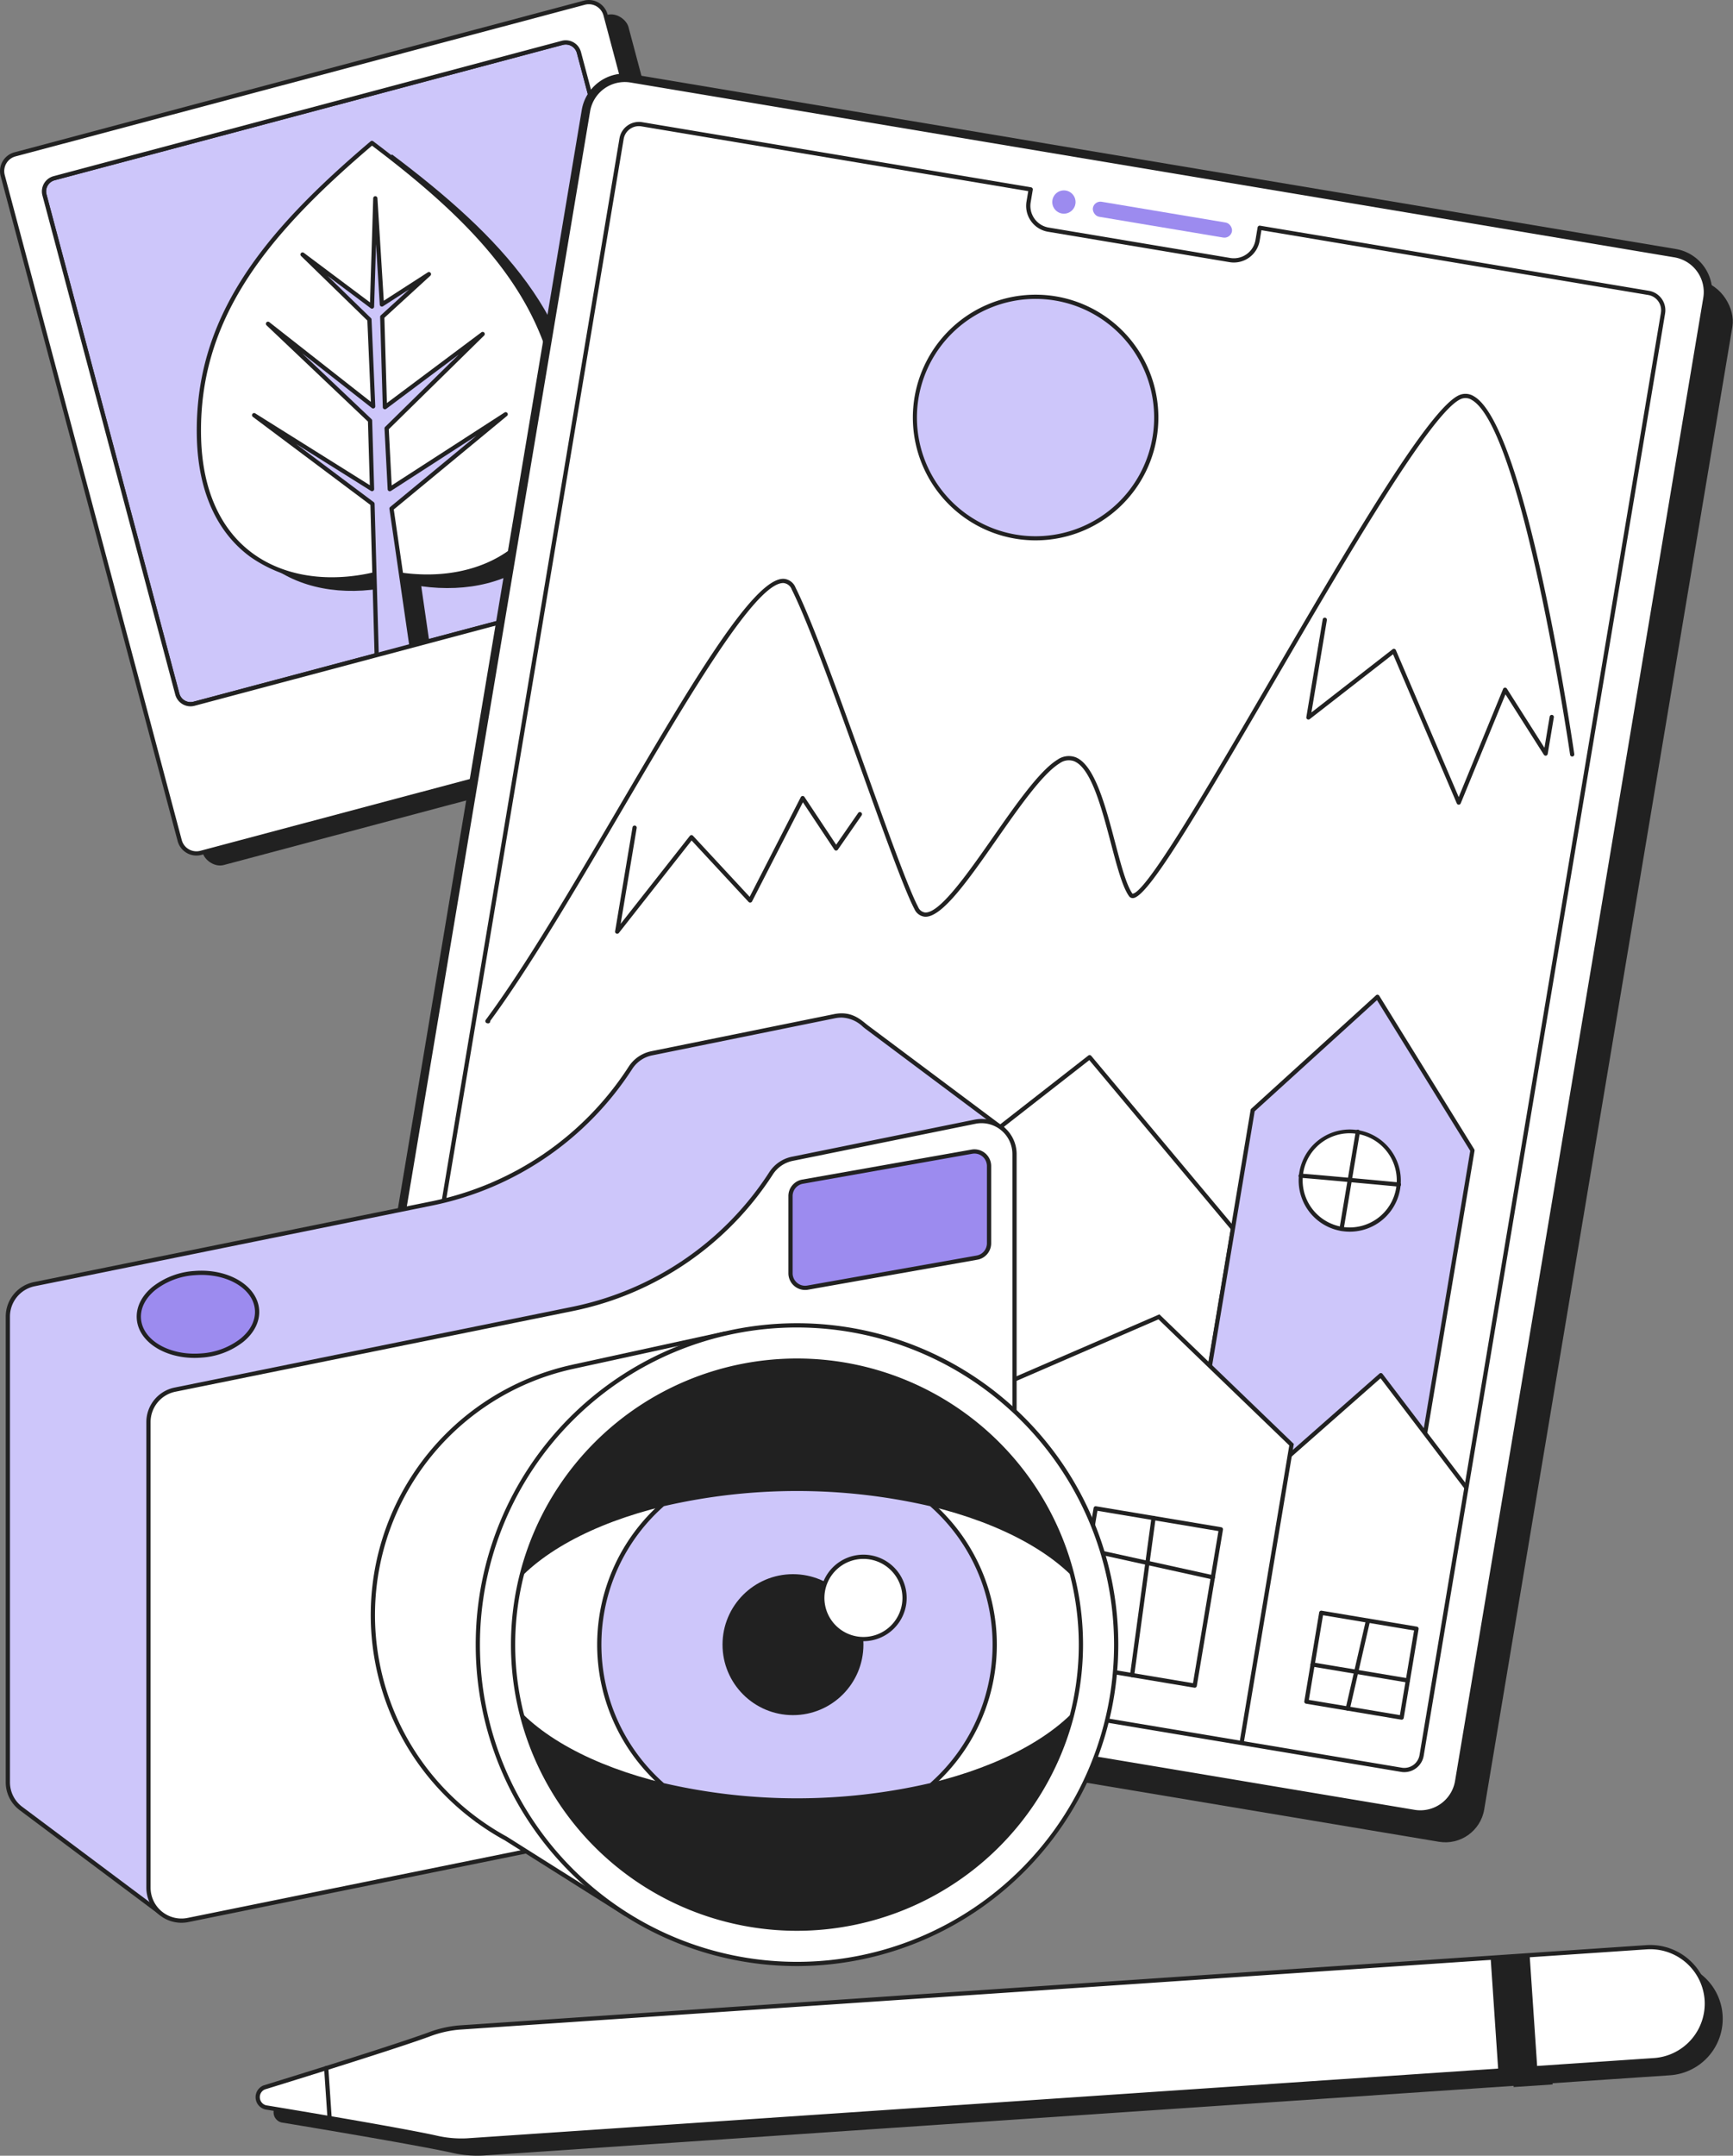 <svg xmlns="http://www.w3.org/2000/svg" viewBox="0 0 409.811 509.58">
  <rect x="0" y="0" width="409.811" height="509.58" fill="#808080" stroke="none"/>
  <defs>
    <style>
      .cls-1 {
        fill: #212121;
      }

      .cls-2 {
        fill: #cdc6fa;
      }

      .cls-3 {
        fill: #fff;
      }

      .cls-4 {
        fill: #9c8bef;
      }
    </style>
  </defs>
  <g id="Слой_2" data-name="Слой 2">
    <g id="Слой_14" data-name="Слой 14">
      <g>
        <rect class="cls-1" x="24.513" y="18.562" width="147.523" height="170.862" rx="4.093" transform="translate(-23.448 28.786) rotate(-14.91)"/>
        <g>
          <rect class="cls-2" x="24.022" y="23.967" width="130.789" height="128.557" rx="3.227" transform="matrix(0.966, -0.257, 0.257, 0.966, -19.694, 25.977)"/>
          <path class="cls-1" d="M45.044,166.965a3.733,3.733,0,0,1-3.596-2.77L10.033,46.202a3.727,3.727,0,0,1,2.642-4.559L132.825,9.652a3.726,3.726,0,0,1,4.56,2.643l31.417,117.993a3.732,3.732,0,0,1-2.643,4.56h0L46.009,166.838A3.752,3.752,0,0,1,45.044,166.965ZM133.788,10.525a2.729,2.729,0,0,0-.706.093L12.932,42.609a2.726,2.726,0,0,0-1.933,3.335l31.416,117.993a2.726,2.726,0,0,0,3.336,1.933l120.149-31.991a2.73,2.73,0,0,0,1.934-3.336l-31.417-117.993a2.728,2.728,0,0,0-2.629-2.026Zm32.241,123.838h0Z"/>
        </g>
        <g>
          <g>
            <path class="cls-1" d="M92.713,36.514c-24.822,21.073-41.73,41.329-40.889,69.958.841,28.629,22.573,37.463,43.866,31.391,21.613,4.812,42.789-5.282,41.948-33.912C136.797,75.323,118.729,56.093,92.713,36.514Z"/>
            <polygon class="cls-1" points="93.516 49.604 92.731 75.184 76.31 62.888 92.124 78.274 93.006 98.778 68.132 79.258 92.267 102.151 92.742 118.337 64.856 100.861 92.845 121.825 94.009 163.827 102.974 161.704 97.347 122.95 124.343 100.65 96.932 118.354 96.188 103.989 118.898 81.677 95.781 98.975 95.154 77.626 106.193 67.526 95.068 74.696 93.516 49.604"/>
          </g>
          <g>
            <g>
              <path class="cls-3" d="M87.951,33.791c-24.822,21.073-41.73,41.329-40.889,69.958.841,28.629,22.573,37.463,43.866,31.391,21.613,4.812,42.789-5.282,41.948-33.912C132.035,72.6,113.967,53.37,87.951,33.791Z"/>
              <path class="cls-1" d="M78.466,137.453a32.349,32.349,0,0,1-19.287-5.833c-7.889-5.773-12.251-15.406-12.617-27.855C45.718,75.025,62.369,54.854,87.628,33.41a.5.5,0,0,1,.624-.018c26.475,19.924,44.279,39.083,45.124,67.822.365,12.45-3.425,22.321-10.96,28.548-7.79,6.437-19.255,8.581-31.474,5.894A46.003,46.003,0,0,1,78.466,137.453Zm9.504-103.022c-24.867,21.16-41.237,41.079-40.408,69.304.356,12.13,4.577,21.493,12.208,27.078,7.93,5.806,19.237,7.208,31.021,3.847a.508.508,0,0,1,.245-.007c11.962,2.662,23.166.6,30.743-5.661,7.289-6.022,10.953-15.618,10.597-27.748C131.547,73.019,114.036,54.095,87.97,34.431Z"/>
            </g>
            <g>
              <polygon class="cls-2" points="88.755 46.881 87.97 72.461 71.548 60.165 87.362 75.551 88.244 96.054 63.371 76.535 87.505 99.428 87.981 115.614 60.095 98.138 88.083 119.102 89.247 161.104 98.212 158.981 92.585 120.227 119.582 97.927 92.171 115.63 91.427 101.266 114.136 78.954 91.02 96.252 90.393 74.903 101.431 64.803 90.307 71.973 88.755 46.881"/>
              <path class="cls-1" d="M89.247,161.604a.5.5,0,0,1-.5-.486L87.59,119.357,59.795,98.539a.5.5,0,0,1,.565-.824l27.093,16.979L87.011,99.648,63.027,76.898a.5.5,0,0,1,.652-.756L87.699,94.99l-.827-19.219L71.2,60.523a.5.5,0,0,1,.648-.759L87.499,71.484l.755-24.619a.501.501,0,0,1,.492-.485.509.509,0,0,1,.507.469l1.5,24.241,10.407-6.708a.5.5,0,0,1,.608.789l-10.869,9.946.592,20.157,22.345-16.721a.5.5,0,0,1,.65.757L91.937,101.464l.688,13.277,26.685-17.235a.5.5,0,0,1,.59.805l-26.779,22.122,5.587,38.475a.5.5,0,0,1-.38.558l-8.965,2.124A.489.489,0,0,1,89.247,161.604ZM70.025,104.951l18.358,13.75a.503.503,0,0,1,.2.387l1.146,41.387,7.922-1.876L92.09,120.299a.501.501,0,0,1,.177-.457l20.411-16.861L92.443,116.05a.5.5,0,0,1-.771-.394l-.745-14.365a.499.499,0,0,1,.148-.382l17.4-17.095L91.32,96.652a.501.501,0,0,1-.8-.386l-.627-21.349a.5.5,0,0,1,.162-.383l6.671-6.104-6.148,3.963A.5.5,0,0,1,89.808,72.004l-.885-14.304-.453,14.776a.5.5,0,0,1-.8.385L77.448,65.207,87.711,75.192a.5.5,0,0,1,.151.337l.882,20.503a.5.5,0,0,1-.809.415L71.457,83.517,87.849,99.065a.502.502,0,0,1,.156.348l.476,16.186a.5.5,0,0,1-.766.438Z"/>
            </g>
          </g>
        </g>
        <g>
          <path class="cls-3" d="M185.05,160.739,143.195,3.54A4.093,4.093,0,0,0,138.186.638L3.541,36.488A4.093,4.093,0,0,0,.638,41.496l41.855,157.199a4.093,4.093,0,0,0,5.008,2.902l134.646-35.85A4.093,4.093,0,0,0,185.05,160.739Zm-19.02-26.375L45.88,166.354a3.226,3.226,0,0,1-3.948-2.288L10.516,46.074a3.226,3.226,0,0,1,2.288-3.948L132.953,10.135a3.227,3.227,0,0,1,3.948,2.288l31.416,117.993A3.227,3.227,0,0,1,166.03,134.364Z"/>
          <path class="cls-1" d="M46.451,202.236a4.602,4.602,0,0,1-4.44-3.412L.155,41.625a4.6,4.6,0,0,1,3.257-5.62L138.057.154a4.602,4.602,0,0,1,5.621,3.257l41.855,157.199a4.6,4.6,0,0,1-3.257,5.621l-134.645,35.85A4.609,4.609,0,0,1,46.451,202.236ZM139.238 1a3.567,3.567,0,0,0-.923.122L3.669,36.971a3.598,3.598,0,0,0-2.548,4.397L42.977,198.567a3.593,3.593,0,0,0,4.396,2.547l134.646-35.85a3.598,3.598,0,0,0,2.548-4.397L142.711,3.669A3.6,3.6,0,0,0,139.238 1ZM45.051,166.963a3.734,3.734,0,0,1-3.603-2.768L10.033,46.202a3.727,3.727,0,0,1,2.642-4.56L132.825,9.652a3.726,3.726,0,0,1,4.56,2.643l31.417,117.993a3.732,3.732,0,0,1-2.643,4.56L46.009,166.838A3.732,3.732,0,0,1,45.051,166.963Zm88.737-156.438a2.723,2.723,0,0,0-.706.093L12.932,42.609a2.726,2.726,0,0,0-1.933,3.335l31.416,117.994a2.73,2.73,0,0,0,3.336,1.933l120.149-31.991a2.73,2.73,0,0,0,1.934-3.336l-31.417-117.993a2.728,2.728,0,0,0-2.629-2.026Z"/>
        </g>
        <rect class="cls-1" x="113.276" y="43.18" width="268.903" height="374.084" rx="9.312" transform="translate(41.417 -37.747) rotate(9.505)"/>
        <rect class="cls-3" x="107.362" y="36.616" width="268.903" height="374.084" rx="9.312" transform="translate(40.252 -36.86) rotate(9.505)"/>
        <g>
          <path class="cls-1" d="M115.438,241.906a.487.487,0,0,1-.084-.007l-.166-.028a.5.5,0,0,1-.318-.791c9.373-12.636,20.499-31.585,31.26-49.91,17.116-29.151,31.911-54.348,39.086-54.348.035,0,.067 0.0.102.001a3.264,3.264,0,0,1,2.82,2.097c4.037,8.074,10.705,26.65,16.588,43.04,5.177,14.421,10.066,28.043,12.409,32.469a2.044,2.044,0,0,0,1.646,1.269c3.433.171,9.858-8.938,16.033-17.771,5.416-7.748,11.018-15.759,15.241-18.343a4.663,4.663,0,0,1,4.322-.569c4.492,1.806,7.052,11.527,9.31,20.104,1.366,5.189,2.657,10.091,4.116,12.136,3.183-.102,17.949-25.419,32.23-49.903,18.629-31.936,37.892-64.96,45.079-67.969a3.711,3.711,0,0,1,3.399.275c12.372,7.004,23.308,81.434,23.768,84.599a.5.5,0,0,1-.99.144c-.111-.77-11.321-77.107-23.271-83.872a2.715,2.715,0,0,0-2.52-.223c-6.88,2.879-26.92,37.237-44.602,67.55-18.181,31.168-29.499,50.279-32.975,50.438a1.066,1.066,0,0,1-.935-.458c-1.565-2.195-2.818-6.953-4.269-12.463-2.198-8.349-4.69-17.812-8.716-19.431a3.674,3.674,0,0,0-3.428.495c-4.045,2.474-9.586,10.398-14.943,18.062-6.541,9.356-12.725,18.2-16.759,18.201-.051,0-.1-.001-.149-.004a2.999,2.999,0,0,1-2.472-1.794c-2.379-4.494-7.28-18.148-12.47-32.604-5.873-16.363-12.53-34.91-16.541-42.931a2.312,2.312,0,0,0-1.959-1.545c-6.566-.238-22.683,27.269-38.292,53.854C136.317,209.856,125.281,228.65,115.931,241.327a.528.528,0,0,1-.001.162A.5.5,0,0,1,115.438,241.906Z"/>
          <g>
            <circle class="cls-2" cx="244.9" cy="98.693" r="28.534"/>
            <path class="cls-1" d="M244.914,127.731a29.035,29.035,0,1,1,4.78-57.672h0a29.036,29.036,0,0,1-4.78,57.672Zm-.03-57.074a28.05,28.05,0,1,0,4.645.388h0A28.106,28.106,0,0,0,244.884,70.657Z"/>
          </g>
          <g>
            <polyline class="cls-3" points="313.275 146.516 309.411 169.594 329.625 153.862 344.959 189.713 355.91 163.042 365.502 178.132 366.948 169.498"/>
            <path class="cls-1" d="M344.958,190.212a.5.5,0,0,1-.46-.303l-15.078-35.254-19.703,15.334a.5.5,0,0,1-.8-.477l3.864-23.078a.5.5,0,1,1,.986.165l-3.652,21.813,19.203-14.944a.5.5,0,0,1,.767.198L344.949,188.419l10.499-25.567a.5.5,0,0,1,.885-.078l8.893,13.989,1.229-7.347a.5.5,0,1,1,.986.165l-1.445,8.634a.5.5,0,0,1-.394.408.506.506,0,0,1-.521-.222l-9.074-14.275-10.585,25.778a.501.501,0,0,1-.459.31Z"/>
          </g>
          <g>
            <polyline class="cls-3" points="150.065 195.657 145.95 220.229 163.513 197.908 177.395 212.863 189.812 188.657 197.718 200.563 203.342 192.458"/>
            <path class="cls-1" d="M145.951,220.729a.5.5,0,0,1-.493-.583l4.114-24.572a.5.5,0,1,1,.986.165l-3.791,22.644,16.354-20.784a.499.499,0,0,1,.372-.19.465.465,0,0,1,.387.159l13.396,14.432,12.091-23.571a.5.5,0,0,1,.417-.271.484.484,0,0,1,.445.223l7.498,11.292,5.204-7.5a.5.5,0,0,1,.822.57l-5.624,8.105a.507.507,0,0,1-.416.215.501.501,0,0,1-.412-.224l-7.434-11.195L177.84,213.091a.501.501,0,0,1-.812.112L163.544,198.677l-17.201,21.861A.499.499,0,0,1,145.951,220.729Z"/>
          </g>
        </g>
        <g>
          <g>
            <path class="cls-1" d="M407.348,476.312a13.376,13.376,0,0,1-12.444,14.248L114.183,509.535a26.761,26.761,0,0,1-7.494-.697c-9.956-2.167-40.131-7.122-40.131-7.122a2.489,2.489,0,0,1-.319-4.714s29.233-8.971,38.807-12.458a26.761,26.761,0,0,1,7.332-1.699L393.1,463.868a13.376,13.376,0,0,1,14.248,12.444Z"/>
            <rect class="cls-1" x="357.141" y="466.017" width="9.246" height="26.752" transform="matrix(0.998, -0.067, 0.067, 0.998, -31.508, 25.49)"/>
            <line class="cls-1" x1="80.895" y1="492.445" x2="81.693" y2="504.259"/>
          </g>
          <g>
            <g>
              <path class="cls-3" d="M403.596,472.739a13.376,13.376,0,0,1-12.444,14.248L110.431,505.962a26.76,26.76,0,0,1-7.494-.697c-9.956-2.167-40.131-7.122-40.131-7.122a2.489,2.489,0,0,1-.319-4.714s29.233-8.971,38.807-12.458a26.76,26.76,0,0,1,7.332-1.699L389.348,460.295a13.376,13.376,0,0,1,14.248,12.444Z"/>
              <path class="cls-1" d="M109.063,506.508a29.181,29.181,0,0,1-6.232-.754c-9.829-2.14-39.804-7.068-40.105-7.118a2.988,2.988,0,0,1-.428-5.67c.335-.105,29.373-9.022,38.826-12.465a26.902,26.902,0,0,1,7.469-1.729l280.722-18.976a13.889,13.889,0,0,1,14.781,12.909h0A13.893,13.893,0,0,1,391.186,487.486L110.465,506.461Q109.774,506.508,109.063,506.508Zm281.196-45.744q-.437,0-.877.03L108.661,479.77a25.953,25.953,0,0,0-7.195,1.67c-9.477,3.452-38.539,12.376-38.832,12.466a1.991,1.991,0,0,0,.298,3.752c.258.04,30.258,4.973,40.112,7.118a25.932,25.932,0,0,0,7.354.687l280.721-18.976A12.892,12.892,0,0,0,403.097,472.773h0A12.894,12.894,0,0,0,390.259,460.765Z"/>
            </g>
            <rect class="cls-1" x="353.389" y="462.444" width="9.246" height="26.752" transform="translate(-31.275 25.229) rotate(-3.867)"/>
            <path class="cls-1" d="M77.941,501.186a.499.499,0,0,1-.498-.466l-.799-11.814a.5.5,0,1,1,.998-.067l.799,11.814a.5.5,0,0,1-.465.533Z"/>
          </g>
        </g>
        <g>
          <g>
            <polygon class="cls-3" points="279.728 361.22 209.056 349.387 220.908 278.597 257.666 249.905 291.58 290.43 279.728 361.22"/>
            <path class="cls-1" d="M279.728,361.72a.539.539,0,0,1-.083-.007L208.973,349.88a.5.5,0,0,1-.41-.576l11.853-70.79a.498.498,0,0,1,.186-.312l36.758-28.692a.5.5,0,0,1,.691.073l33.913,40.525a.498.498,0,0,1,.109.403l-11.852,70.79a.5.5,0,0,1-.493.417Zm-70.096-12.743,69.686,11.667,11.73-70.07-33.455-39.978L221.369,278.872Z"/>
          </g>
          <g>
            <polygon class="cls-2" points="330.649 376.766 278.552 368.044 296.231 262.447 325.731 235.634 348.2 271.939 330.649 376.766"/>
            <path class="cls-1" d="M330.649,377.266a.538.538,0,0,1-.083-.007l-52.098-8.723a.5.5,0,0,1-.41-.576l17.681-105.597a.501.501,0,0,1,.157-.288l29.499-26.812a.484.484,0,0,1,.405-.125.498.498,0,0,1,.355.232l22.469,36.305a.5.5,0,0,1,.068.346L331.142,376.849a.5.5,0,0,1-.493.417Zm-51.521-9.633,51.111,8.558,17.437-104.148-22.053-35.633-28.926,26.291Z"/>
          </g>
          <g>
            <polygon class="cls-3" points="341.321 422.127 278.745 411.65 287.484 359.453 326.537 325.066 353.397 360.37 341.321 422.127"/>
            <path class="cls-1" d="M341.323,422.627a.486.486,0,0,1-.084-.007l-62.577-10.477a.5.5,0,0,1-.41-.576l8.739-52.197a.496.496,0,0,1,.163-.293l39.053-34.387a.499.499,0,0,1,.728.073l26.861,35.304a.495.495,0,0,1,.093.399l-12.076,61.757A.499.499,0,0,1,341.323,422.627Zm-62.002-11.388,61.604,10.314,11.939-61.06L326.464,325.796l-38.517,33.915Z"/>
          </g>
          <g>
            <polygon class="cls-3" points="293.459 412.929 222.611 401.067 234.796 328.29 274.061 311.28 305.418 341.502 293.459 412.929"/>
            <path class="cls-1" d="M293.87,413.505l-71.834-12.027.083-.493L234.348,327.94l.249-.108L274.168,310.689l.239.231,31.548,30.404-.044.26ZM223.188,400.657l69.861,11.697,11.832-70.674-30.928-29.808-38.709,16.77Z"/>
          </g>
          <g>
            <polygon class="cls-3" points="282.522 398.45 252.918 393.493 259.103 356.551 273.905 359.03 288.707 361.508 282.522 398.45"/>
            <path class="cls-1" d="M282.523,398.95a.495.495,0,0,1-.084-.007l-29.604-4.957a.5.5,0,0,1-.41-.576l6.185-36.942a.495.495,0,0,1,.576-.411l29.605,4.957a.5.5,0,0,1,.41.576L283.015,398.532A.5.5,0,0,1,282.523,398.95Zm-29.028-5.867,28.617,4.792,6.02-35.956-28.618-4.792Z"/>
          </g>
          <g>
            <circle class="cls-3" cx="319.173" cy="279.016" r="11.63"/>
            <path class="cls-1" d="M319.199,291.149a12.301,12.301,0,0,1-2.029-.169,12.078,12.078,0,1,1,2.029.169Zm-.031-23.265a11.131,11.131,0,1,0,10.982,12.969h0a11.129,11.129,0,0,0-9.14-12.815A11.174,11.174,0,0,0,319.167,267.884Z"/>
          </g>
          <g>
            <line class="cls-3" x1="321.093" y1="267.545" x2="317.252" y2="290.486"/>
            <path class="cls-1" d="M317.253,290.986a.499.499,0,0,1-.494-.583L320.6,267.462a.5.5,0,1,1,.986.165l-3.841,22.941A.5.5,0,0,1,317.253,290.986Z"/>
          </g>
          <g>
            <path class="cls-3" d="M307.599,277.93c.401-.063,23.201,2.073,23.201,2.073"/>
            <path class="cls-1" d="M330.8,280.503c-.016,0-.032-0-.048-.002-8.911-.835-22.383-2.073-23.116-2.073h-.008a.475.475,0,0,1-.547-.418.52.52,0,0,1,.439-.574c.421-.062,14.79,1.27,23.325,2.069a.5.5,0,0,1-.046.998Z"/>
          </g>
          <g>
            <line class="cls-3" x1="272.781" y1="358.841" x2="267.72" y2="395.972"/>
            <path class="cls-1" d="M267.721,396.472a.535.535,0,0,1-.068-.004.5.5,0,0,1-.428-.563l5.061-37.13a.5.5,0,1,1,.99.135l-5.061,37.13A.499.499,0,0,1,267.721,396.472Z"/>
          </g>
          <g>
            <line class="cls-3" x1="257.457" y1="366.383" x2="286.807" y2="372.857"/>
            <path class="cls-1" d="M286.807,373.357a.51.51,0,0,1-.107-.012L257.35,366.871a.5.5,0,1,1,.215-.977l29.35,6.475a.5.5,0,0,1-.107.988Z"/>
          </g>
          <g>
            <rect class="cls-3" x="310.536" y="382.974" width="22.833" height="21.294" transform="translate(69.418 -47.76) rotate(9.505)"/>
            <path class="cls-1" d="M331.454,406.506a.496.496,0,0,1-.084-.007l-22.52-3.771a.5.5,0,0,1-.41-.576l3.517-21.001a.497.497,0,0,1,.576-.411l22.52,3.771a.5.5,0,0,1,.41.576l-3.517,21.001A.5.5,0,0,1,331.454,406.506Zm-21.944-4.681,21.533,3.605,3.351-20.015-21.533-3.605Z"/>
          </g>
          <g>
            <line class="cls-3" x1="323.496" y1="383.084" x2="318.721" y2="403.874"/>
            <path class="cls-1" d="M318.721,404.375a.495.495,0,0,1-.112-.013.5.5,0,0,1-.375-.599l4.774-20.791a.495.495,0,0,1,.6-.375.5.5,0,0,1,.375.599l-4.774,20.791A.5.5,0,0,1,318.721,404.375Z"/>
          </g>
          <g>
            <line class="cls-3" x1="310.403" y1="393.464" x2="332.922" y2="397.235"/>
            <path class="cls-1" d="M332.923,397.734a.496.496,0,0,1-.084-.007l-22.52-3.77a.5.5,0,0,1-.41-.576.493.493,0,0,1,.576-.411l22.52,3.77a.5.5,0,0,1-.082.993Z"/>
          </g>
        </g>
        <g>
          <path class="cls-3" d="M396.121,59.848,149.278,18.519a9.312,9.312,0,0,0-10.722,7.647l-58.697,350.58a9.312,9.312,0,0,0,7.647,10.722l246.843,41.328a9.312,9.312,0,0,0,10.722-7.646L403.767,70.57A9.312,9.312,0,0,0,396.121,59.848ZM393.258,74.016,336.178,414.939a4.149,4.149,0,0,1-4.777,3.407L93.314,378.484a4.149,4.149,0,0,1-3.407-4.777L146.987,32.784a4.149,4.149,0,0,1,4.777-3.407l91.967,15.398-.495,2.958a5.694,5.694,0,0,0,4.676,6.556l42.92,7.186a5.694,5.694,0,0,0,6.556-4.676l.495-2.958,91.967,15.398A4.149,4.149,0,0,1,393.258,74.016Z"/>
          <path class="cls-1" d="M335.891,429.426a9.865,9.865,0,0,1-1.626-.136L87.422,387.961a9.811,9.811,0,0,1-8.057-11.297L138.063,26.084a9.812,9.812,0,0,1,11.298-8.057L396.203,59.355a9.811,9.811,0,0,1,8.057,11.297L345.564,421.233A9.83,9.83,0,0,1,335.891,429.426ZM147.721,18.89a8.816,8.816,0,0,0-8.672,7.359L80.352,376.829a8.811,8.811,0,0,0,7.236,10.146L334.431,428.304a8.823,8.823,0,0,0,10.146-7.236L403.274,70.487a8.811,8.811,0,0,0-7.236-10.146h0L149.195,19.013A8.897,8.897,0,0,0,147.721,18.89ZM332.088,418.904a4.653,4.653,0,0,1-.771-.064L93.231,378.977a4.655,4.655,0,0,1-3.817-5.353L146.494,32.701a4.655,4.655,0,0,1,5.354-3.818l91.968,15.398a.5.5,0,0,1,.41.576l-.495,2.958a5.193,5.193,0,0,0,4.266,5.98l42.92,7.186a5.193,5.193,0,0,0,5.979-4.265l.495-2.958a.5.5,0,0,1,.576-.411l91.968,15.398a4.655,4.655,0,0,1,3.817,5.353h0L336.671,415.022A4.658,4.658,0,0,1,332.088,418.904ZM151.078,29.819a3.655,3.655,0,0,0-3.598,3.047L90.4,373.789a3.654,3.654,0,0,0,2.997,4.202l238.087,39.863a3.657,3.657,0,0,0,4.201-2.997L392.765,73.934a3.654,3.654,0,0,0-2.997-4.202L298.293,54.417l-.412,2.464a6.193,6.193,0,0,1-7.132,5.086l-42.92-7.186a6.195,6.195,0,0,1-5.086-7.132l.412-2.464L151.681,29.87A3.621,3.621,0,0,0,151.078,29.819ZM393.258,74.016h0Z"/>
        </g>
        <rect class="cls-4" x="258.21" y="50.124" width="33.348" height="3.596" rx="1.798" transform="translate(12.348 -44.679) rotate(9.505)"/>
        <circle class="cls-4" cx="251.588" cy="47.758" r="2.752"/>
        <path class="cls-1" d="M335.891,429.926a10.329,10.329,0,0,1-1.708-.143L87.34,388.455a10.312,10.312,0,0,1-8.468-11.874L137.57,26.001a10.312,10.312,0,0,1,11.873-8.468L396.286,58.861a10.312,10.312,0,0,1,8.468,11.874L346.057,421.315A10.33,10.33,0,0,1,335.891,429.926Zm-1.378-2.115a8.322,8.322,0,0,0,9.571-6.825L402.781,70.405a8.322,8.322,0,0,0-6.825-9.571L149.113,19.506a8.311,8.311,0,0,0-9.57,6.825L80.845,376.911a8.312,8.312,0,0,0,6.825,9.571Z"/>
        <g>
          <g>
            <g>
              <path class="cls-2" d="M237.153,266.866l-32.175-24.057c-1.591-1.219-3.627-3.423-7.682-2.591l-43.197,8.767a7.805,7.805,0,0,0-5.015,3.432l0,0a72.826,72.826,0,0,1-46.795,32.022L8.107,303.554a7.805,7.805,0,0,0-6.252,7.649V421.264a7.772,7.772,0,0,0,3.141,6.258L37.945,452.176Z"/>
              <path class="cls-1" d="M37.945,452.676a.499.499,0,0,1-.3-.1L4.696,427.923a8.235,8.235,0,0,1-3.341-6.658V311.203A8.332,8.332,0,0,1,8.007,303.064l94.183-19.115a72.715,72.715,0,0,0,46.474-31.802,8.35,8.35,0,0,1,5.337-3.652l43.196-8.767c3.81-.78,5.949.958,7.514,2.228.198.161.388.315.571.456l32.171,24.054a.501.501,0,0,1,.041.767L38.286,452.542A.499.499,0,0,1,37.945,452.676ZM199.013,240.535a8.017,8.017,0,0,0-1.616.173l-43.197,8.768a7.346,7.346,0,0,0-4.694,3.211A73.721,73.721,0,0,1,102.389,284.93L8.206,304.044a7.328,7.328,0,0,0-5.852,7.159V421.265a7.244,7.244,0,0,0,2.939,5.857l32.615,24.404L236.373,266.908l-31.695-23.699c-.195-.15-.393-.31-.599-.477A7.639,7.639,0,0,0,199.013,240.535Z"/>
            </g>
            <g>
              <path class="cls-3" d="M233.653,415.455,44.464,453.852a7.805,7.805,0,0,1-9.357-7.649V336.142a7.805,7.805,0,0,1,6.252-7.649l94.182-19.115a72.826,72.826,0,0,0,46.795-32.022l0,0a7.805,7.805,0,0,1,5.015-3.432l43.197-8.767a7.805,7.805,0,0,1,9.357,7.649V407.807A7.805,7.805,0,0,1,233.653,415.455Z"/>
              <path class="cls-1" d="M42.9,454.51a8.308,8.308,0,0,1-8.293-8.306V336.142a8.332,8.332,0,0,1,6.652-8.139l94.183-19.115a72.715,72.715,0,0,0,46.474-31.802,8.35,8.35,0,0,1,5.337-3.652l43.196-8.767a8.306,8.306,0,0,1,9.957,8.139V407.807a8.331,8.331,0,0,1-6.652,8.139l-.1-.49.1.49-189.189,38.397A8.365,8.365,0,0,1,42.9,454.51ZM232.111,265.5a7.325,7.325,0,0,0-1.463.147l-43.196,8.767a7.339,7.339,0,0,0-4.693,3.211A73.728,73.728,0,0,1,135.641,309.869L41.458,328.983a7.328,7.328,0,0,0-5.852,7.159V446.204a7.304,7.304,0,0,0,8.758,7.158l189.189-38.397a7.327,7.327,0,0,0,5.852-7.158V272.806a7.307,7.307,0,0,0-7.295-7.306Z"/>
            </g>
            <g>
              <ellipse class="cls-4" cx="46.814" cy="310.677" rx="14.009" ry="9.774" transform="translate(-24.124 4.606) rotate(-4.48)"/>
              <path class="cls-1" d="M46.01,320.983c-7.27,0-13.248-3.908-13.66-9.173-.218-2.771,1.107-5.482,3.731-7.636a17.922,17.922,0,0,1,9.93-3.74c7.979-.625,14.824,3.462,15.267,9.11.218,2.771-1.107,5.482-3.731,7.636A17.922,17.922,0,0,1,47.617,320.92Q46.805,320.984,46.01,320.983Zm1.62-19.613q-.762,0-1.541.061a16.919,16.919,0,0,0-9.373,3.516c-2.364,1.941-3.561,4.351-3.37,6.786.4,5.099,6.773,8.777,14.192,8.191a16.919,16.919,0,0,0,9.373-3.516c2.364-1.941,3.561-4.351,3.37-6.786C59.91,304.88,54.376,301.37,47.63,301.37Z"/>
            </g>
            <g>
              <path class="cls-4" d="M231.035,297.283l-40.043,7.09a3.453,3.453,0,0,1-4.055-3.4V282.727a3.453,3.453,0,0,1,2.851-3.4l40.043-7.09a3.453,3.453,0,0,1,4.055,3.4v18.245A3.453,3.453,0,0,1,231.035,297.283Z"/>
              <path class="cls-1" d="M190.386,304.926a3.953,3.953,0,0,1-3.949-3.953v-18.246a3.948,3.948,0,0,1,3.264-3.893l40.043-7.09a3.953,3.953,0,0,1,4.643,3.893v18.245a3.949,3.949,0,0,1-3.265,3.893l-40.043,7.09A3.957,3.957,0,0,1,190.386,304.926Zm40.049-32.242a2.998,2.998,0,0,0-.518.045l-40.043,7.09a2.95,2.95,0,0,0-2.438,2.908v18.246a2.952,2.952,0,0,0,3.468,2.908l40.043-7.09h0a2.95,2.95,0,0,0,2.438-2.908V275.637a2.953,2.953,0,0,0-2.951-2.954Z"/>
            </g>
          </g>
          <g>
            <g>
              <path class="cls-3" d="M208.297,381.774a60.08,60.08,0,0,0-39.162-56.319l1.724-10.097-35.259,7.688-.002.01A60.053,60.053,0,0,0,112.996,430.399l-.003.013.184.116a60.064,60.064,0,0,0,6.476,4.083l27.85,17.558,1.768-10.359A60.05,60.05,0,0,0,208.297,381.774Z"/>
              <path class="cls-1" d="M147.87,452.991l-28.484-17.957a60.613,60.613,0,0,1-6.501-4.1l-.456-.286.009-.038A60.553,60.553,0,0,1,135.214,322.627l.279-.069L171.475,314.712l-1.778,10.42a60.826,60.826,0,0,1,39.1,56.642,60.551,60.551,0,0,1-59.102,60.527ZM113.434,430.099l.01.006a60.228,60.228,0,0,0,6.447,4.066l27.245,17.175L148.849,441.317l.414-.007a59.55,59.55,0,0,0,58.533-59.535,59.818,59.818,0,0,0-38.836-55.85l-.389-.144,1.669-9.775-34.539,7.54A59.553,59.553,0,0,0,113.29,429.994Z"/>
            </g>
            <circle class="cls-1" cx="188.47" cy="388.768" r="75.477" transform="translate(-176.24 157.147) rotate(-31.718)"/>
            <g>
              <ellipse class="cls-3" cx="188.47" cy="388.768" rx="73.177" ry="36.822"/>
              <path class="cls-1" d="M188.47,426.091c-40.626,0-73.677-16.743-73.677-37.323s33.051-37.322,73.677-37.322,73.677,16.743,73.677,37.322S229.096,426.091,188.47,426.091Zm0-73.645c-40.074,0-72.677,16.294-72.677,36.322s32.603,36.323,72.677,36.323,72.677-16.294,72.677-36.323S228.544,352.446,188.47,352.446Z"/>
            </g>
            <g>
              <path class="cls-3" d="M188.47,313.292a75.477,75.477,0,1,0,75.476,75.477A75.477,75.477,0,0,0,188.47,313.292Zm0,142.617a67.14,67.14,0,1,1,67.14-67.14A67.14,67.14,0,0,1,188.47,455.908Z"/>
              <path class="cls-1" d="M188.47,464.745a75.977,75.977,0,1,1,75.977-75.977A76.063,76.063,0,0,1,188.47,464.745Zm0-150.954a74.977,74.977,0,1,0,74.977,74.977A75.062,75.062,0,0,0,188.47,313.792Zm0,142.617a67.64,67.64,0,1,1,67.64-67.64A67.716,67.716,0,0,1,188.47,456.408Zm0-134.28a66.64,66.64,0,1,0,66.64,66.64A66.715,66.715,0,0,0,188.47,322.128Z"/>
            </g>
            <g>
              <path class="cls-2" d="M156.755,355.575a44.15,44.15,0,0,0,0,66.387,140.401,140.401,0,0,0,63.43,0,44.15,44.15,0,0,0,0-66.387,140.401,140.401,0,0,0-63.43,0Z"/>
              <path class="cls-1" d="M188.47,426.091a135.376,135.376,0,0,1-31.833-3.643.507.507,0,0,1-.215-.113,44.65,44.65,0,0,1,0-67.133.507.507,0,0,1,.215-.113,140.9,140.9,0,0,1,63.666,0,.507.507,0,0,1,.215.113,44.65,44.65,0,0,1,0,67.133.507.507,0,0,1-.215.113A135.376,135.376,0,0,1,188.47,426.091Zm-31.475-4.585a139.941,139.941,0,0,0,62.949,0,43.645,43.645,0,0,0,0-65.474,139.941,139.941,0,0,0-62.949,0,43.645,43.645,0,0,0,0,65.474Z"/>
            </g>
            <circle class="cls-1" cx="187.518" cy="388.768" r="16.66"/>
            <g>
              <circle class="cls-3" cx="204.179" cy="377.723" r="9.725"/>
              <path class="cls-1" d="M204.179,387.947a10.225,10.225,0,1,1,10.225-10.225A10.236,10.236,0,0,1,204.179,387.947Zm0-19.449a9.225,9.225,0,1,0,9.225,9.225A9.235,9.235,0,0,0,204.179,368.498Z"/>
            </g>
          </g>
        </g>
      </g>
    </g>
  </g>
</svg>
